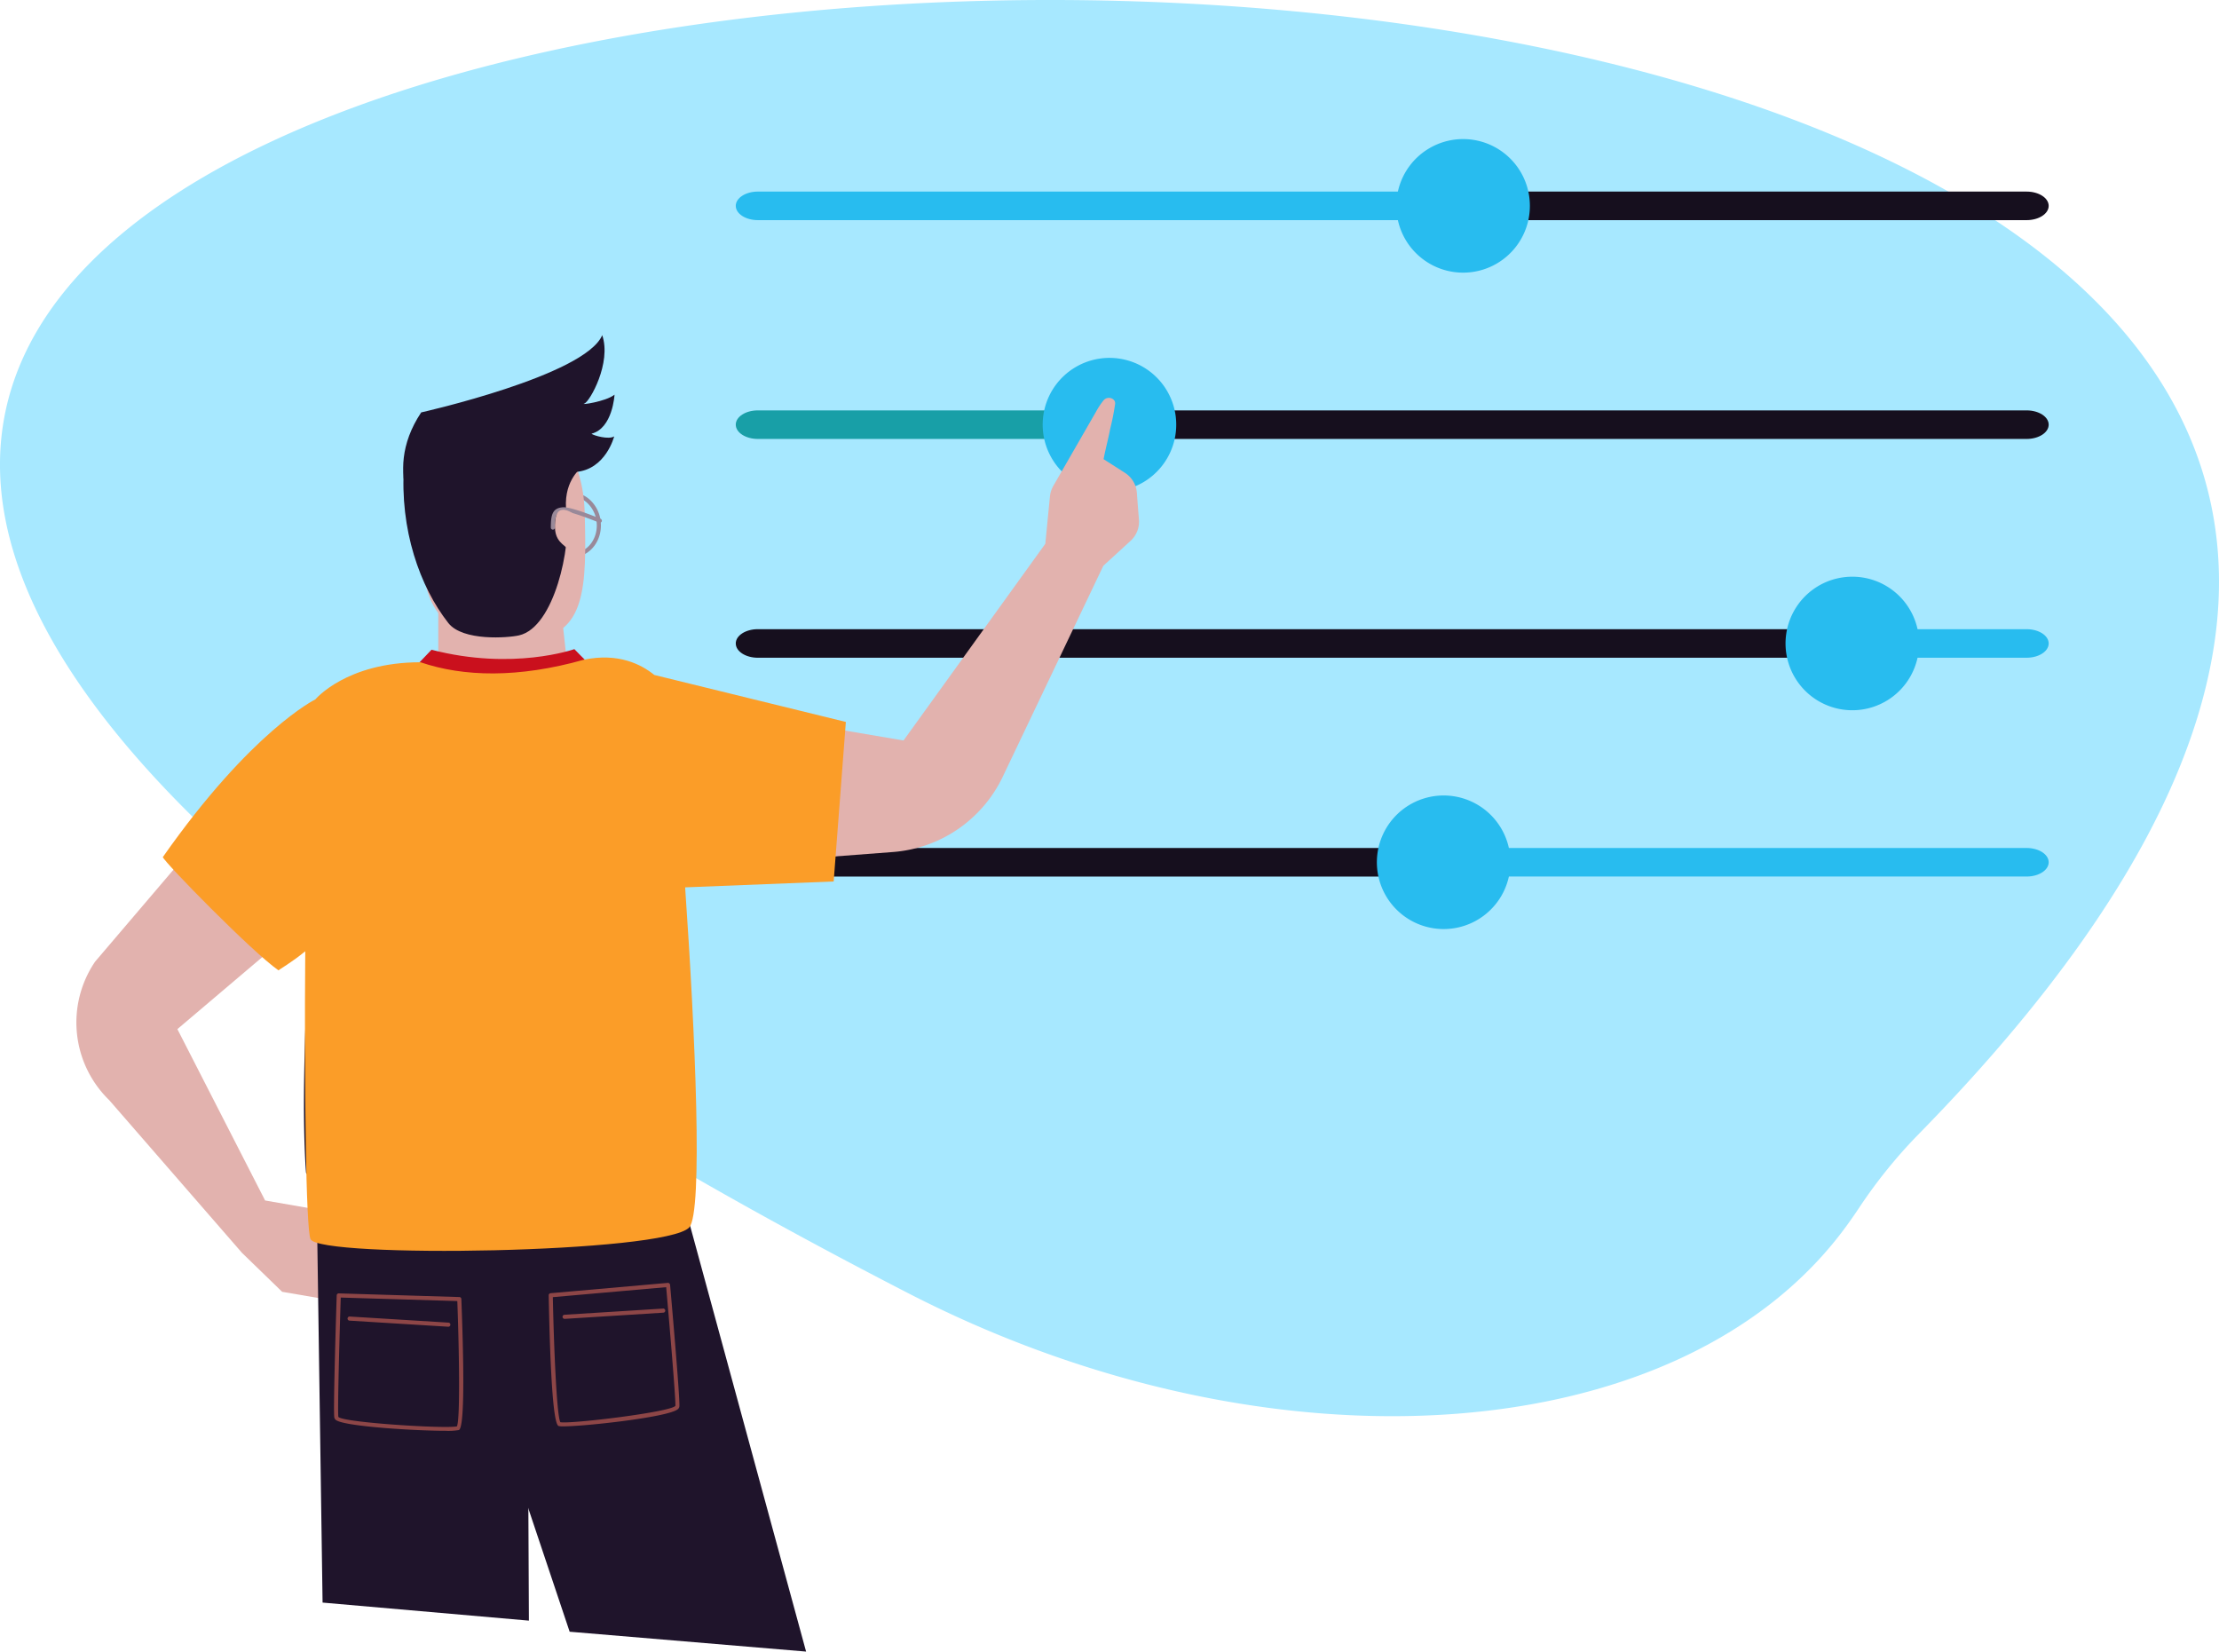 <svg id="Group_18" data-name="Group 18" xmlns="http://www.w3.org/2000/svg" xmlns:xlink="http://www.w3.org/1999/xlink" width="570" height="424.196" viewBox="0 0 570 424.196">
  <defs>
    <clipPath id="clip-path">
      <rect id="Rectangle_19" data-name="Rectangle 19" width="570" height="424.196" fill="none"/>
    </clipPath>
    <clipPath id="clip-path-3">
      <rect id="Rectangle_14" data-name="Rectangle 14" width="33.205" height="35.298" transform="translate(85.804 332.205)" fill="none"/>
    </clipPath>
    <clipPath id="clip-path-4">
      <rect id="Rectangle_15" data-name="Rectangle 15" width="33.581" height="36.852" transform="translate(140.944 329.5)" fill="none"/>
    </clipPath>
    <clipPath id="clip-path-5">
      <rect id="Rectangle_16" data-name="Rectangle 16" width="26.389" height="2.618" transform="translate(89.304 338.147)" fill="none"/>
    </clipPath>
    <clipPath id="clip-path-6">
      <rect id="Rectangle_17" data-name="Rectangle 17" width="26.386" height="2.647" transform="translate(144.506 336.097)" fill="none"/>
    </clipPath>
  </defs>
  <g id="Group_47" data-name="Group 47" clip-path="url(#clip-path)">
    <g id="Group_46" data-name="Group 46">
      <g id="Group_45" data-name="Group 45" clip-path="url(#clip-path)">
        <path id="Path_144" data-name="Path 144" d="M233.236,332.12c93.515,48.15,199.521,40.587,241.443-17.751q1.425-1.981,2.78-4.007a128.813,128.813,0,0,1,15.106-18.775C911.987-135.427-545.88-69.039,233.236,332.12" fill="#a7e8ff"/>
        <path id="Path_145" data-name="Path 145" d="M520.584,49.207H387.836v7.334H520.584c3.13,0,5.667-1.641,5.667-3.667s-2.537-3.667-5.667-3.667" fill="#160f1e"/>
        <path id="Path_146" data-name="Path 146" d="M189,52.874c0,2.025,2.537,3.667,5.667,3.667H390.5V49.207H194.664c-3.13,0-5.667,1.642-5.667,3.667" fill="#28bcef"/>
        <path id="Path_147" data-name="Path 147" d="M380.009,36.237a17.153,17.153,0,1,0,12.462,20.812,17.153,17.153,0,0,0-12.462-20.812" fill="#28bcef"/>
        <path id="Path_148" data-name="Path 148" d="M520.584,105.406H290.99v7.334H520.584c3.13,0,5.667-1.641,5.667-3.667s-2.537-3.667-5.667-3.667" fill="#160f1e"/>
        <path id="Path_149" data-name="Path 149" d="M189,109.073c0,2.025,2.537,3.667,5.667,3.667H299.991v-7.334H194.664c-3.13,0-5.667,1.642-5.667,3.667" fill="#189fa7"/>
        <path id="Path_150" data-name="Path 150" d="M289.164,92.436a17.153,17.153,0,1,0,12.463,20.812,17.153,17.153,0,0,0-12.463-20.812" fill="#28bcef"/>
        <path id="Path_151" data-name="Path 151" d="M189,165.271c0,2.025,2.537,3.667,5.667,3.667H467.231V161.6H194.664c-3.13,0-5.667,1.642-5.667,3.667" fill="#160f1e"/>
        <path id="Path_152" data-name="Path 152" d="M520.584,161.6H467.232v7.334h53.352c3.13,0,5.667-1.641,5.667-3.667s-2.537-3.667-5.667-3.667" fill="#28bcef"/>
        <path id="Path_153" data-name="Path 153" d="M471.635,148.634A17.153,17.153,0,1,0,492.447,161.1a17.153,17.153,0,0,0-20.812-12.463" fill="#28bcef"/>
        <path id="Path_154" data-name="Path 154" d="M189,221.47c0,2.025,2.537,3.667,5.667,3.667H358.832V217.8H194.664c-3.13,0-5.667,1.642-5.667,3.667" fill="#160f1e"/>
        <path id="Path_155" data-name="Path 155" d="M520.584,217.8H356.165v7.334H520.584c3.13,0,5.667-1.641,5.667-3.667s-2.537-3.667-5.667-3.667" fill="#28bcef"/>
        <path id="Path_156" data-name="Path 156" d="M366.659,204.832a17.153,17.153,0,1,0,20.812,12.463,17.154,17.154,0,0,0-20.812-12.463" fill="#28bcef"/>
        <path id="Path_157" data-name="Path 157" d="M68.1,308.337,45.567,264.325l26.284-22.29L69.974,193.56,24.429,246.994a27.8,27.8,0,0,0,3.636,35.581l34.091,39.21,10.32,10.008,10.946,1.876-.938-22.83Z" fill="#e2b2ae"/>
        <path id="Path_158" data-name="Path 158" d="M292.031,126.6a6.671,6.671,0,0,0-3.076-5.163l-5.475-3.5c.489-2.608,1.186-5.1,1.675-7.706a62.681,62.681,0,0,0,1.3-6.56c.065-1.414-1.936-2.014-2.924-.907a18.2,18.2,0,0,0-1.953,2.917l-4.449,7.728-6.564,11.4a6.716,6.716,0,0,0-.862,2.692l-1.19,12.166-36.423,50.523-66.666-11.3,14.593,43.7,49.349-3.753a34.119,34.119,0,0,0,28.212-19.337l25.834-54.18,6.994-6.4a6.668,6.668,0,0,0,2.158-5.477c-.165-2-.372-4.6-.528-6.844" fill="#e2b2ae"/>
        <path id="Path_159" data-name="Path 159" d="M151.623,128.462a7.025,7.025,0,0,0-5.467-1.948c-4.064.388-7.016,4.416-6.581,8.98.415,4.327,3.726,7.6,7.529,7.6.208,0,.421-.008.631-.029,4.063-.387,7.015-4.418,6.58-8.982a8.817,8.817,0,0,0-2.692-5.626m-3.987,13.557c-3.474.293-6.628-2.639-7.009-6.624s2.144-7.5,5.628-7.83c.179-.016.358-.026.538-.026a6,6,0,0,1,4.108,1.694,7.76,7.76,0,0,1,2.363,4.954c.379,3.987-2.144,7.5-5.628,7.832" fill="#998999"/>
        <path id="Path_160" data-name="Path 160" d="M81.3,304.361l1.561,107.255,53,4.635-.523-109.164Z" fill="#1f142b"/>
        <path id="Path_161" data-name="Path 161" d="M108.569,306.433,146.326,419.1l60.735,5.1L174.182,303.5Z" fill="#1f142b"/>
        <path id="Path_162" data-name="Path 162" d="M112.582,140.383v42.078s21.362,1.942,33.662-3.237c.647-.647-3.884-37.546-3.884-37.546Z" fill="#e2b2ae"/>
        <path id="Path_163" data-name="Path 163" d="M147.54,166.726s-15.721,5.606-36.695.157l-3.215,3.371s17.84,10.864,43.246-.22c-.4-.261-3.336-3.308-3.336-3.308" fill="#ca101d"/>
        <path id="Path_164" data-name="Path 164" d="M150.876,170.034c.041.027.055.024.035-.015l-.035.015" fill="#b6565a"/>
        <path id="Path_165" data-name="Path 165" d="M150.584,169.815c-18.107,9.679-41.445,1.056-41.68.969a.527.527,0,1,0-.376.985,69.445,69.445,0,0,0,21.855,3.686,43.831,43.831,0,0,0,20.7-4.708.529.529,0,0,0-.5-.932" fill="#1f142b"/>
        <path id="Path_166" data-name="Path 166" d="M123.029,106.844c-25.355,4.945-16.081,30.3-13.89,42.207s10.474,16.066,27.265,15.061c14.151-.846,14.276-13.607,13.8-32.1-.777-30.208-27.176-25.163-27.176-25.163" fill="#e2b2ae"/>
        <path id="Path_167" data-name="Path 167" d="M157.855,101.369c-2.278,1.822-9.112,2.734-7.745,2.278s7.013-10.438,4.585-17.56c-4.391,10.394-46.5,19.838-46.5,19.838-10.935,16.4.911,30.069.911,30.069s-.885-9.159,5.038-14.626,20.009.855,33.671-.146c7.806-.573,9.95-9.143,9.95-9.143-1.367.912-5.377-.231-5.833-.687,5.467-1.367,5.923-10.023,5.923-10.023" fill="#1f142b"/>
        <g id="Group_35" data-name="Group 35" opacity="0.54">
          <g id="Group_34" data-name="Group 34">
            <g id="Group_33" data-name="Group 33" clip-path="url(#clip-path-3)">
              <path id="Path_168" data-name="Path 168" d="M118,333.141,87.035,332.2h-.016a.53.53,0,0,0-.528.512c-.037,1.187-.936,29.154-.619,31.364a1.136,1.136,0,0,0,.615.767c2.735,1.579,20.353,2.655,27.967,2.655a16.065,16.065,0,0,0,3.41-.194c1.267-.5,1.484-11.829.645-33.661a.53.53,0,0,0-.511-.507m-.621,33.216c-2.853.668-29.216-.969-30.461-2.424-.238-1.666.288-20.476.614-30.656l29.942.9c.443,11.768.789,30.309-.1,32.177" fill="#eb705e"/>
            </g>
          </g>
        </g>
        <g id="Group_38" data-name="Group 38" opacity="0.54">
          <g id="Group_37" data-name="Group 37">
            <g id="Group_36" data-name="Group 36" clip-path="url(#clip-path-4)">
              <path id="Path_169" data-name="Path 169" d="M171.554,329.5l-30.127,2.655a.528.528,0,0,0-.483.536c.423,21.841,1.281,33.138,2.546,33.571a4.935,4.935,0,0,0,1.219.09c5.448,0,26.13-2.259,29.222-4.279a1.155,1.155,0,0,0,.584-.813c.183-2.222-2.285-30.094-2.39-31.277a.564.564,0,0,0-.571-.483m1.936,31.579c-1.15,1.6-26.775,4.7-29.556,4.206-.969-1.827-1.687-20.348-1.924-32.119l29.111-2.565c.9,10.147,2.48,28.891,2.369,30.478" fill="#eb705e"/>
            </g>
          </g>
        </g>
        <g id="Group_41" data-name="Group 41" opacity="0.54">
          <g id="Group_40" data-name="Group 40">
            <g id="Group_39" data-name="Group 39" clip-path="url(#clip-path-5)">
              <path id="Path_170" data-name="Path 170" d="M115.2,339.709l-25.332-1.563A.529.529,0,1,0,89.8,339.2l25.332,1.562h.033a.528.528,0,0,0,.033-1.055" fill="#eb705e"/>
            </g>
          </g>
        </g>
        <g id="Group_44" data-name="Group 44" opacity="0.54">
          <g id="Group_43" data-name="Group 43">
            <g id="Group_42" data-name="Group 42" clip-path="url(#clip-path-6)">
              <path id="Path_171" data-name="Path 171" d="M170.332,336.1,145,337.689a.528.528,0,0,0,.033,1.055h.033l25.33-1.591a.529.529,0,0,0,.493-.561.552.552,0,0,0-.559-.5" fill="#eb705e"/>
            </g>
          </g>
        </g>
        <path id="Path_172" data-name="Path 172" d="M148.942,120.26c-8.561-11.962-44.689-7.19-45.153-.7-1.172,16.419,4.084,31.181,11.377,40.462,3.715,4.727,15.394,3.809,18.178,3.166,9.148-2.111,13.37-22.987,12.2-31.2s3.606-11.442,3.4-11.728" fill="#1f142b"/>
        <path id="Path_173" data-name="Path 173" d="M154.307,133.262c-.757-.318-7.442-3.057-9.617-2.975-2.717.153-3.2,1.8-3.2,5.22a.528.528,0,1,0,1.056,0c0-3.694.6-4.076,2.2-4.164,1.628-.075,7.157,2.057,9.151,2.892a.528.528,0,0,0,.408-.973" fill="#998999"/>
        <path id="Path_174" data-name="Path 174" d="M142.728,133.069c-.823,5.2,1.344,6.293,2.834,7.635s1.4-8.966,1.4-8.966-3.635-2.482-4.238,1.331" fill="#e2b2ae"/>
        <path id="Path_175" data-name="Path 175" d="M81.438,220.2a.539.539,0,0,0-.567.484c-.043.532-4.234,53.646-2.27,80.426a.527.527,0,0,0,.526.49h.039a.529.529,0,0,0,.487-.565c-1.957-26.7,2.228-79.734,2.269-80.268a.526.526,0,0,0-.484-.567" fill="#1f142b"/>
        <path id="Path_176" data-name="Path 176" d="M217.277,185.428l-49.2-12.067c-3.331-2.7-9.211-5.766-18.084-3.917-16.887,4.764-30.961,4.412-41.974.653-19.082,0-27.013,9.54-27.013,9.54s-16.352,7.98-39.183,40.506c.5,1.433,22.831,24.283,29.711,29.085.042-.127,3.454-2.073,6.877-4.9-.279,34.884.164,71.347,1.354,73.94,2.29,4.989,91.173,3.637,97.28-3.014,3.548-3.865,1.581-49.425-1.053-87.342L214.15,226.4Z" fill="#fb9d28"/>
      </g>
    </g>
  </g>
</svg>
